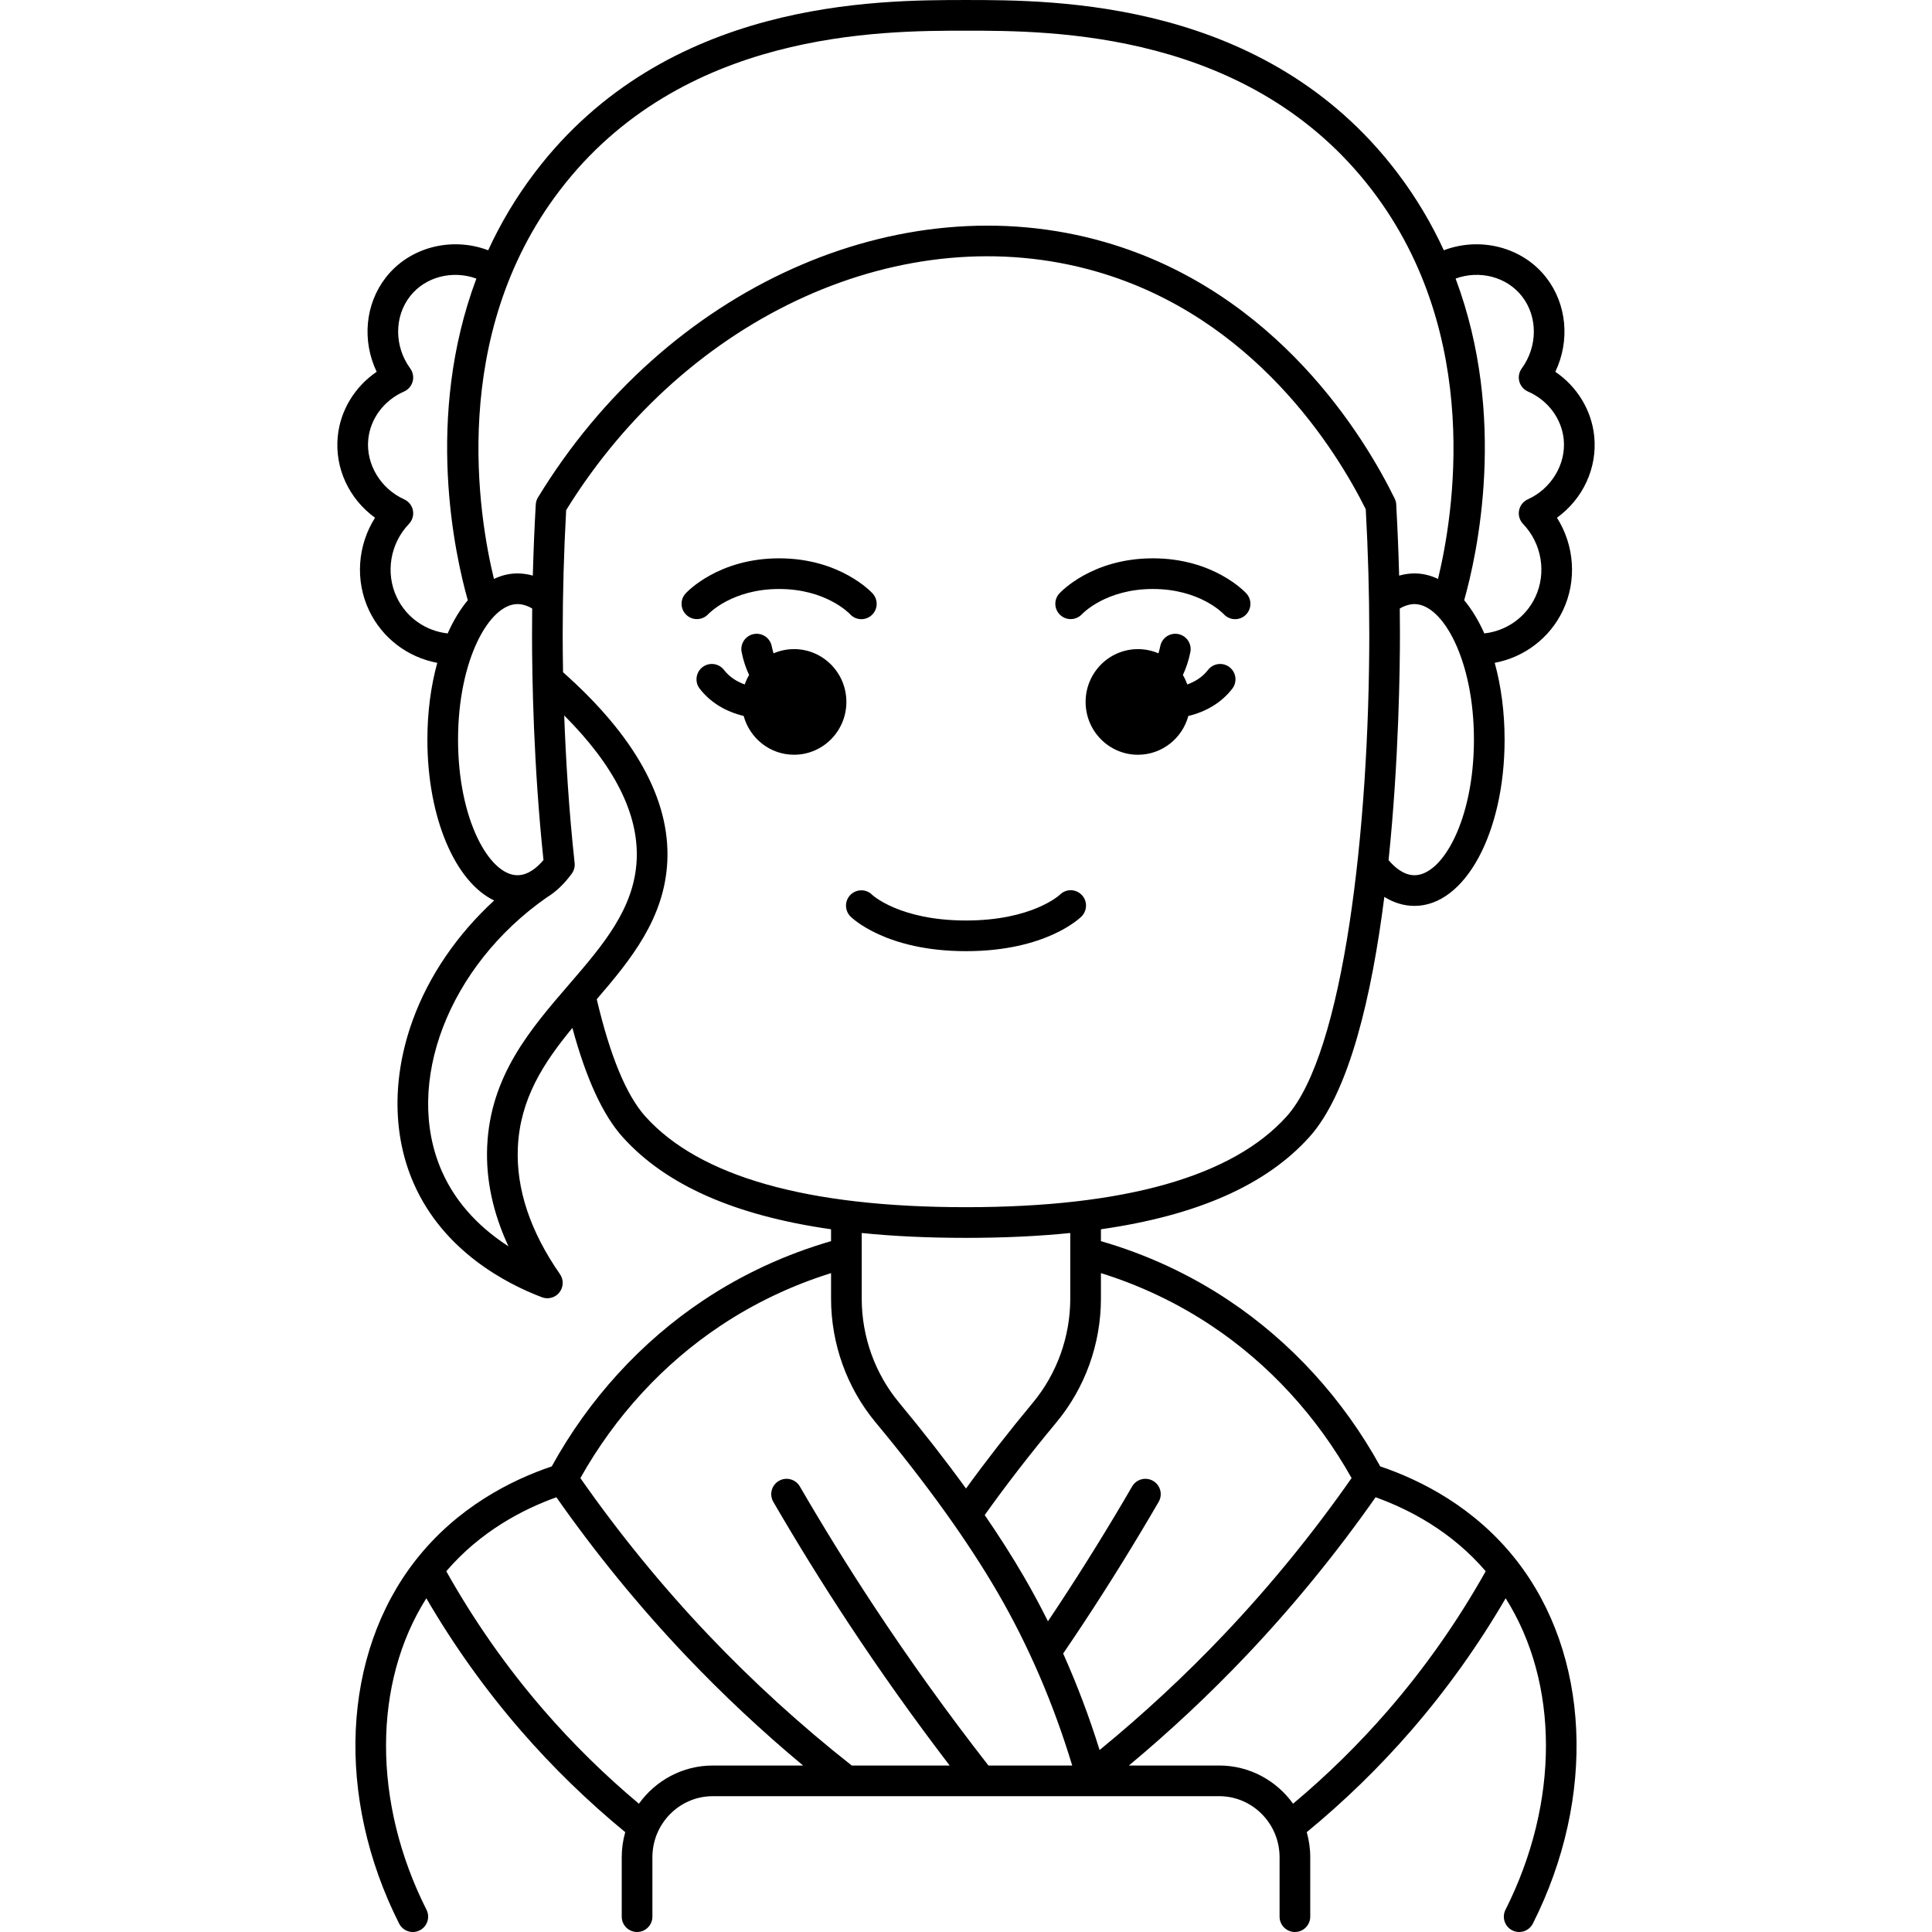 <?xml version="1.0" encoding="UTF-8"?>
<svg width="1200pt" height="1200pt" version="1.1" viewBox="0 0 1200 1200" xmlns="http://www.w3.org/2000/svg">
 <path d="m426.41 382.02c-3.84-3.547-4.133-9.496-0.617-13.367 0.809-0.895 20.293-21.867 58.125-21.867s57.312 20.973 58.125 21.867c3.535 3.894 3.246 9.918-0.645 13.453-1.828 1.656-4.117 2.473-6.398 2.473-2.59 0-5.172-1.051-7.051-3.121-0.547-0.582-15.008-15.625-44.023-15.625-29.016 0-43.477 15.039-44.074 15.68-3.594 3.82-9.602 4.055-13.441 0.508zm289.66-35.234c-37.832 0-57.312 20.973-58.125 21.867-3.516 3.871-3.223 9.82 0.617 13.367 3.84 3.547 9.852 3.309 13.43-0.508 0.602-0.641 15.062-15.68 44.074-15.68 28.938 0 43.398 14.961 44.07 15.676 1.875 2.035 4.438 3.07 7.004 3.07 2.285 0 4.578-0.816 6.398-2.473 3.894-3.535 4.184-9.559 0.645-13.453-0.801-0.895-20.285-21.867-58.113-21.867zm-57.758 208.94c-0.168 0.16-17.148 16.008-58.32 16.008s-58.156-15.844-58.238-15.922c-3.703-3.734-9.73-3.762-13.469-0.062-3.734 3.703-3.766 9.734-0.062 13.469 0.871 0.883 21.941 21.566 71.77 21.566s70.898-20.688 71.77-21.566c3.703-3.734 3.715-9.809-0.02-13.508-3.738-3.707-9.727-3.719-13.43 0.016zm-165.11-152.55c-4.519 0-8.828 0.938-12.738 2.617-0.441-1.445-0.828-2.938-1.141-4.488-1.031-5.156-6.051-8.496-11.203-7.473-5.16 1.035-8.504 6.047-7.473 11.207 1.016 5.094 2.57 9.824 4.633 14.211-1.09 1.848-2 3.809-2.715 5.867-4.984-1.777-9.484-4.625-12.898-9.027-3.223-4.16-9.203-4.914-13.363-1.691-4.156 3.223-4.914 9.203-1.691 13.359 6.559 8.465 15.871 14.168 27.293 16.941 3.789 13.875 16.352 24.082 31.301 24.082 17.949 0 32.504-14.688 32.504-32.805-0.008-18.113-14.555-32.801-32.508-32.801zm270.49 11.227c-4.16-3.223-10.137-2.465-13.363 1.691-3.414 4.406-7.918 7.254-12.898 9.027-0.715-2.059-1.629-4.019-2.715-5.867 2.059-4.387 3.613-9.121 4.633-14.211 1.031-5.16-2.312-10.172-7.473-11.207-5.16-1.035-10.172 2.316-11.203 7.473-0.309 1.551-0.695 3.043-1.141 4.488-3.91-1.684-8.215-2.617-12.734-2.617-17.949 0-32.504 14.688-32.504 32.805 0 18.117 14.551 32.805 32.504 32.805 14.953 0 27.516-10.203 31.301-24.082 11.422-2.773 20.734-8.48 27.293-16.941 3.215-4.16 2.457-10.141-1.699-13.363zm203.36-92.84c10.844 17.113 12.523 39.004 3.703 57.582-8.18 17.242-24.066 29.133-42.367 32.551 3.926 14.203 6.144 30.391 6.144 47.719 0 57.898-24.578 103.25-55.953 103.25-6.539 0-12.844-1.91-18.742-5.594-7.75 60.98-21.648 121.46-46.547 149.13-26.797 29.785-69.504 48.746-129.48 57.316v7.375c28.301 8.203 54.973 20.516 79.332 36.758 38.676 25.777 71.164 61.387 94.148 103.15 24.961 8.43 58.648 25.242 84.508 58.234 45.883 58.547 49.922 147.16 10.293 225.73-1.672 3.324-5.027 5.238-8.508 5.238-1.441 0-2.906-0.328-4.281-1.023-4.695-2.367-6.582-8.094-4.215-12.789 33.68-66.785 33.309-140.96 0.102-193.47-16.973 29.16-36.668 56.742-58.691 82.148-19.746 22.777-41.551 43.969-64.848 63.117 1.402 4.961 2.172 10.188 2.172 15.594l-0.004 36.895c0 5.258-4.266 9.523-9.523 9.523s-9.523-4.266-9.523-9.523v-36.891c0-20.918-16.82-37.941-37.5-37.941l-314.55 0.004c-20.68 0-37.5 17.02-37.5 37.941v36.887c0 5.258-4.266 9.523-9.523 9.523s-9.523-4.266-9.523-9.523v-36.891c0-5.406 0.766-10.637 2.172-15.594-23.297-19.148-45.102-40.34-64.848-63.117-22.027-25.406-41.723-52.992-58.691-82.148-33.203 52.508-33.578 126.68 0.102 193.47 2.367 4.695 0.48 10.422-4.215 12.789-1.375 0.695-2.84 1.023-4.281 1.023-3.481 0-6.836-1.918-8.508-5.238-39.633-78.578-35.59-167.18 10.293-225.73 25.855-32.996 59.547-49.805 84.508-58.234 22.984-41.758 55.473-77.371 94.148-103.15 24.363-16.242 51.035-28.551 79.332-36.758v-7.375c-59.98-8.574-102.69-27.531-129.48-57.316-12.242-13.609-22.699-36.383-31.18-67.762-17.863 21.691-32.562 44.059-33.883 74.449-1.105 25.551 7.695 51.961 26.16 78.504 2.383 3.422 2.258 8.004-0.309 11.297-1.844 2.363-4.637 3.668-7.512 3.668-1.129 0-2.269-0.199-3.367-0.617-21.766-8.238-61.055-28.371-79.641-70.688-13.227-30.109-13.438-66.152-0.594-101.48 10-27.516 27.59-53.172 50.559-74.27-24.141-11.492-41.477-51.258-41.477-99.883 0-17.328 2.215-33.516 6.144-47.719-18.301-3.418-34.184-15.309-42.367-32.551-8.82-18.574-7.137-40.469 3.707-57.582-16.074-11.629-25.125-30.734-23.152-50.547 1.621-16.242 10.605-30.867 24.168-40.102-9.141-19.09-7.25-41.922 5.648-58.523 14.785-19.035 41.098-25.516 63.613-16.953 7.562-16.441 17.141-32.766 29.195-48.586 81.414-106.85 211.87-106.85 267.58-106.85s186.16 0 267.59 106.85c12.055 15.82 21.633 32.145 29.195 48.586 22.52-8.559 48.824-2.082 63.613 16.953 12.898 16.602 14.789 39.438 5.648 58.523 13.559 9.234 22.547 23.859 24.168 40.102 1.973 19.809-7.082 38.914-23.156 50.543zm-660.24 38.027c4.637-2.231 9.523-3.426 14.594-3.426 3.188 0 6.394 0.461 9.539 1.355 0.387-14.73 1-29.605 1.828-44.141 0.09-1.562 0.562-3.082 1.379-4.418 79.406-130.22 224.18-195.45 352.05-158.62 107.21 30.875 161.66 121.75 180.09 159.39 0.695 1.418 1.016 2.961 0.965 4.492 0.801 14.27 1.395 28.855 1.77 43.309 3.148-0.898 6.356-1.371 9.547-1.371 5.066 0 9.953 1.199 14.594 3.426 9.453-38.812 28.172-150.76-40.742-241.19-75.711-99.34-199.56-99.34-252.44-99.34-52.887 0-176.73 0-252.44 99.352-68.918 90.43-50.195 202.37-40.742 241.19zm-28.762 33.84c3.559-8.004 7.777-14.949 12.508-20.621-7.91-27.926-27.008-113.46 5.328-199.77-14.746-5.383-31.727-1.215-41.246 11.043-9.863 12.699-9.793 31.113 0.172 44.785 1.699 2.332 2.254 5.309 1.496 8.094-0.754 2.789-2.731 5.082-5.375 6.238-12.406 5.43-20.914 16.816-22.199 29.711-1.527 15.312 7.641 30.625 22.297 37.234 2.82 1.27 4.848 3.832 5.438 6.871 0.59 3.035-0.332 6.168-2.473 8.402-11.676 12.18-14.715 30.488-7.559 45.559 5.965 12.582 17.953 20.934 31.613 22.457zm43.352 150.18c6.519 0 12.121-4.641 16.16-9.418-6.172-58.672-7.109-112.94-7.109-140.39 0-5.215 0.035-10.508 0.098-15.852-2.992-1.766-6.188-2.742-9.145-2.742-17.457 0-36.906 34.582-36.906 84.203 0 49.625 19.449 84.203 36.902 84.203zm32.145 67.715c20.848-24.176 40.539-47.008 41.918-77.367 1.289-28.352-13.867-58.418-45.02-89.57 0.965 26.527 2.856 58.438 6.465 91.602 0.258 2.359-0.375 4.731-1.777 6.644-4.703 6.441-9.914 11.383-15.484 14.746-61.07 42.625-89.121 115.64-65.246 170 9.551 21.742 25.836 36.703 41.41 46.723-9.668-20.754-14.102-41.527-13.211-62.051 1.898-43.855 26.836-72.77 50.945-100.73zm6.934 306.74c23.945 34.246 50.57 66.918 79.266 97.148 27.684 29.164 57.715 56.52 89.285 81.387h60.832c-21.938-28.676-43.027-58.309-62.828-88.332-16.215-24.586-31.938-49.969-46.719-75.445-2.637-4.551-1.09-10.375 3.457-13.02 4.551-2.637 10.379-1.09 13.02 3.457 14.602 25.16 30.125 50.234 46.145 74.52 22.234 33.715 46.117 66.93 71.004 98.82h52.027c-11.633-38.41-27.172-74.551-46.348-107.53-18.516-31.844-44.016-67.383-75.797-105.63-17.824-21.453-27.641-48.766-27.641-76.914v-15.77c-24.461 7.633-47.551 18.605-68.77 32.75-35.547 23.684-65.488 56.305-86.934 94.562zm82.238 178.53h56.078c-25.559-21.312-50-44.188-72.863-68.273-29.066-30.621-56.051-63.695-80.355-98.344-20.719 7.422-47.09 21.094-68.387 45.945 17.273 30.801 37.648 59.875 60.699 86.465 18.035 20.801 37.832 40.246 58.953 57.938 10.277-14.355 27.008-23.73 45.875-23.73zm411.69-166.62c-24.305 34.648-51.289 67.723-80.355 98.344-22.855 24.082-47.312 46.961-72.867 68.273h56.082c18.871 0 35.602 9.371 45.875 23.73 21.125-17.688 40.922-37.133 58.953-57.938 23.051-26.59 43.426-55.668 60.699-86.465-21.297-24.852-47.668-38.52-68.387-45.945zm-170.6-139.23v15.77c0 28.148-9.816 55.461-27.641 76.914-16.496 19.852-31.441 39.188-44.543 57.586 9.129 13.309 17.297 26.148 24.461 38.473 5.203 8.953 10.133 18.137 14.816 27.512 2.062-3.078 4.121-6.156 6.144-9.223 16.016-24.285 31.543-49.355 46.145-74.52 2.637-4.547 8.461-6.094 13.016-3.457 4.551 2.641 6.098 8.469 3.457 13.02-14.781 25.473-30.5 50.855-46.719 75.445-4.121 6.25-8.348 12.531-12.594 18.766 8.609 19.258 16.191 39.258 22.625 59.93 27.172-22.234 53.117-46.32 77.254-71.754 28.695-30.23 55.32-62.902 79.266-97.148-21.441-38.258-51.387-70.879-86.926-94.57-21.211-14.137-44.301-25.109-68.762-32.742zm-19.047-24.906c-19.871 2.012-41.441 3.016-64.766 3.016s-44.895-1.004-64.766-3.016v40.672c0 23.711 8.254 46.699 23.246 64.738 15.277 18.391 29.133 36.188 41.527 53.297 12.418-17.145 26.324-35.016 41.516-53.297 14.988-18.039 23.246-41.027 23.246-64.738zm185.72-372.04c0-25.004-0.754-51.758-2.18-77.496-18.133-36.367-69.137-119.38-167.37-147.67-119-34.266-254.08 26.641-329.28 148.21-1.41 25.586-2.152 52.137-2.152 76.949 0 6.492 0.055 14.523 0.219 23.754 44.715 39.66 66.512 79.102 64.773 117.27-1.613 35.438-22.656 61.203-43.832 85.812 8.262 35.219 18.406 59.727 30.188 72.824 33.637 37.391 100.64 56.352 199.14 56.352s165.5-18.961 199.14-56.352c35.48-39.434 51.359-178.91 51.359-299.66zm65.004 65.609c0-49.621-19.449-84.203-36.906-84.203-2.961 0-6.156 0.992-9.156 2.762 0.062 5.332 0.105 10.625 0.105 15.832 0 19.895-0.621 78.309-7.066 140.44 4.035 4.762 9.613 9.375 16.117 9.375 17.457-0.004 36.906-34.582 36.906-84.203zm55.766-186.51c-1.285-12.895-9.793-24.281-22.199-29.711-2.644-1.156-4.621-3.449-5.375-6.238-0.754-2.785-0.203-5.766 1.496-8.094 9.965-13.668 10.039-32.086 0.172-44.785-9.523-12.258-26.504-16.43-41.25-11.047 32.34 86.312 13.242 171.85 5.328 199.78 4.731 5.672 8.949 12.617 12.508 20.625 13.656-1.516 25.648-9.875 31.617-22.453 7.156-15.074 4.117-33.383-7.559-45.562-2.141-2.234-3.062-5.367-2.473-8.402 0.59-3.035 2.613-5.602 5.438-6.871 14.656-6.613 23.824-21.922 22.297-37.238z"/>
</svg>

